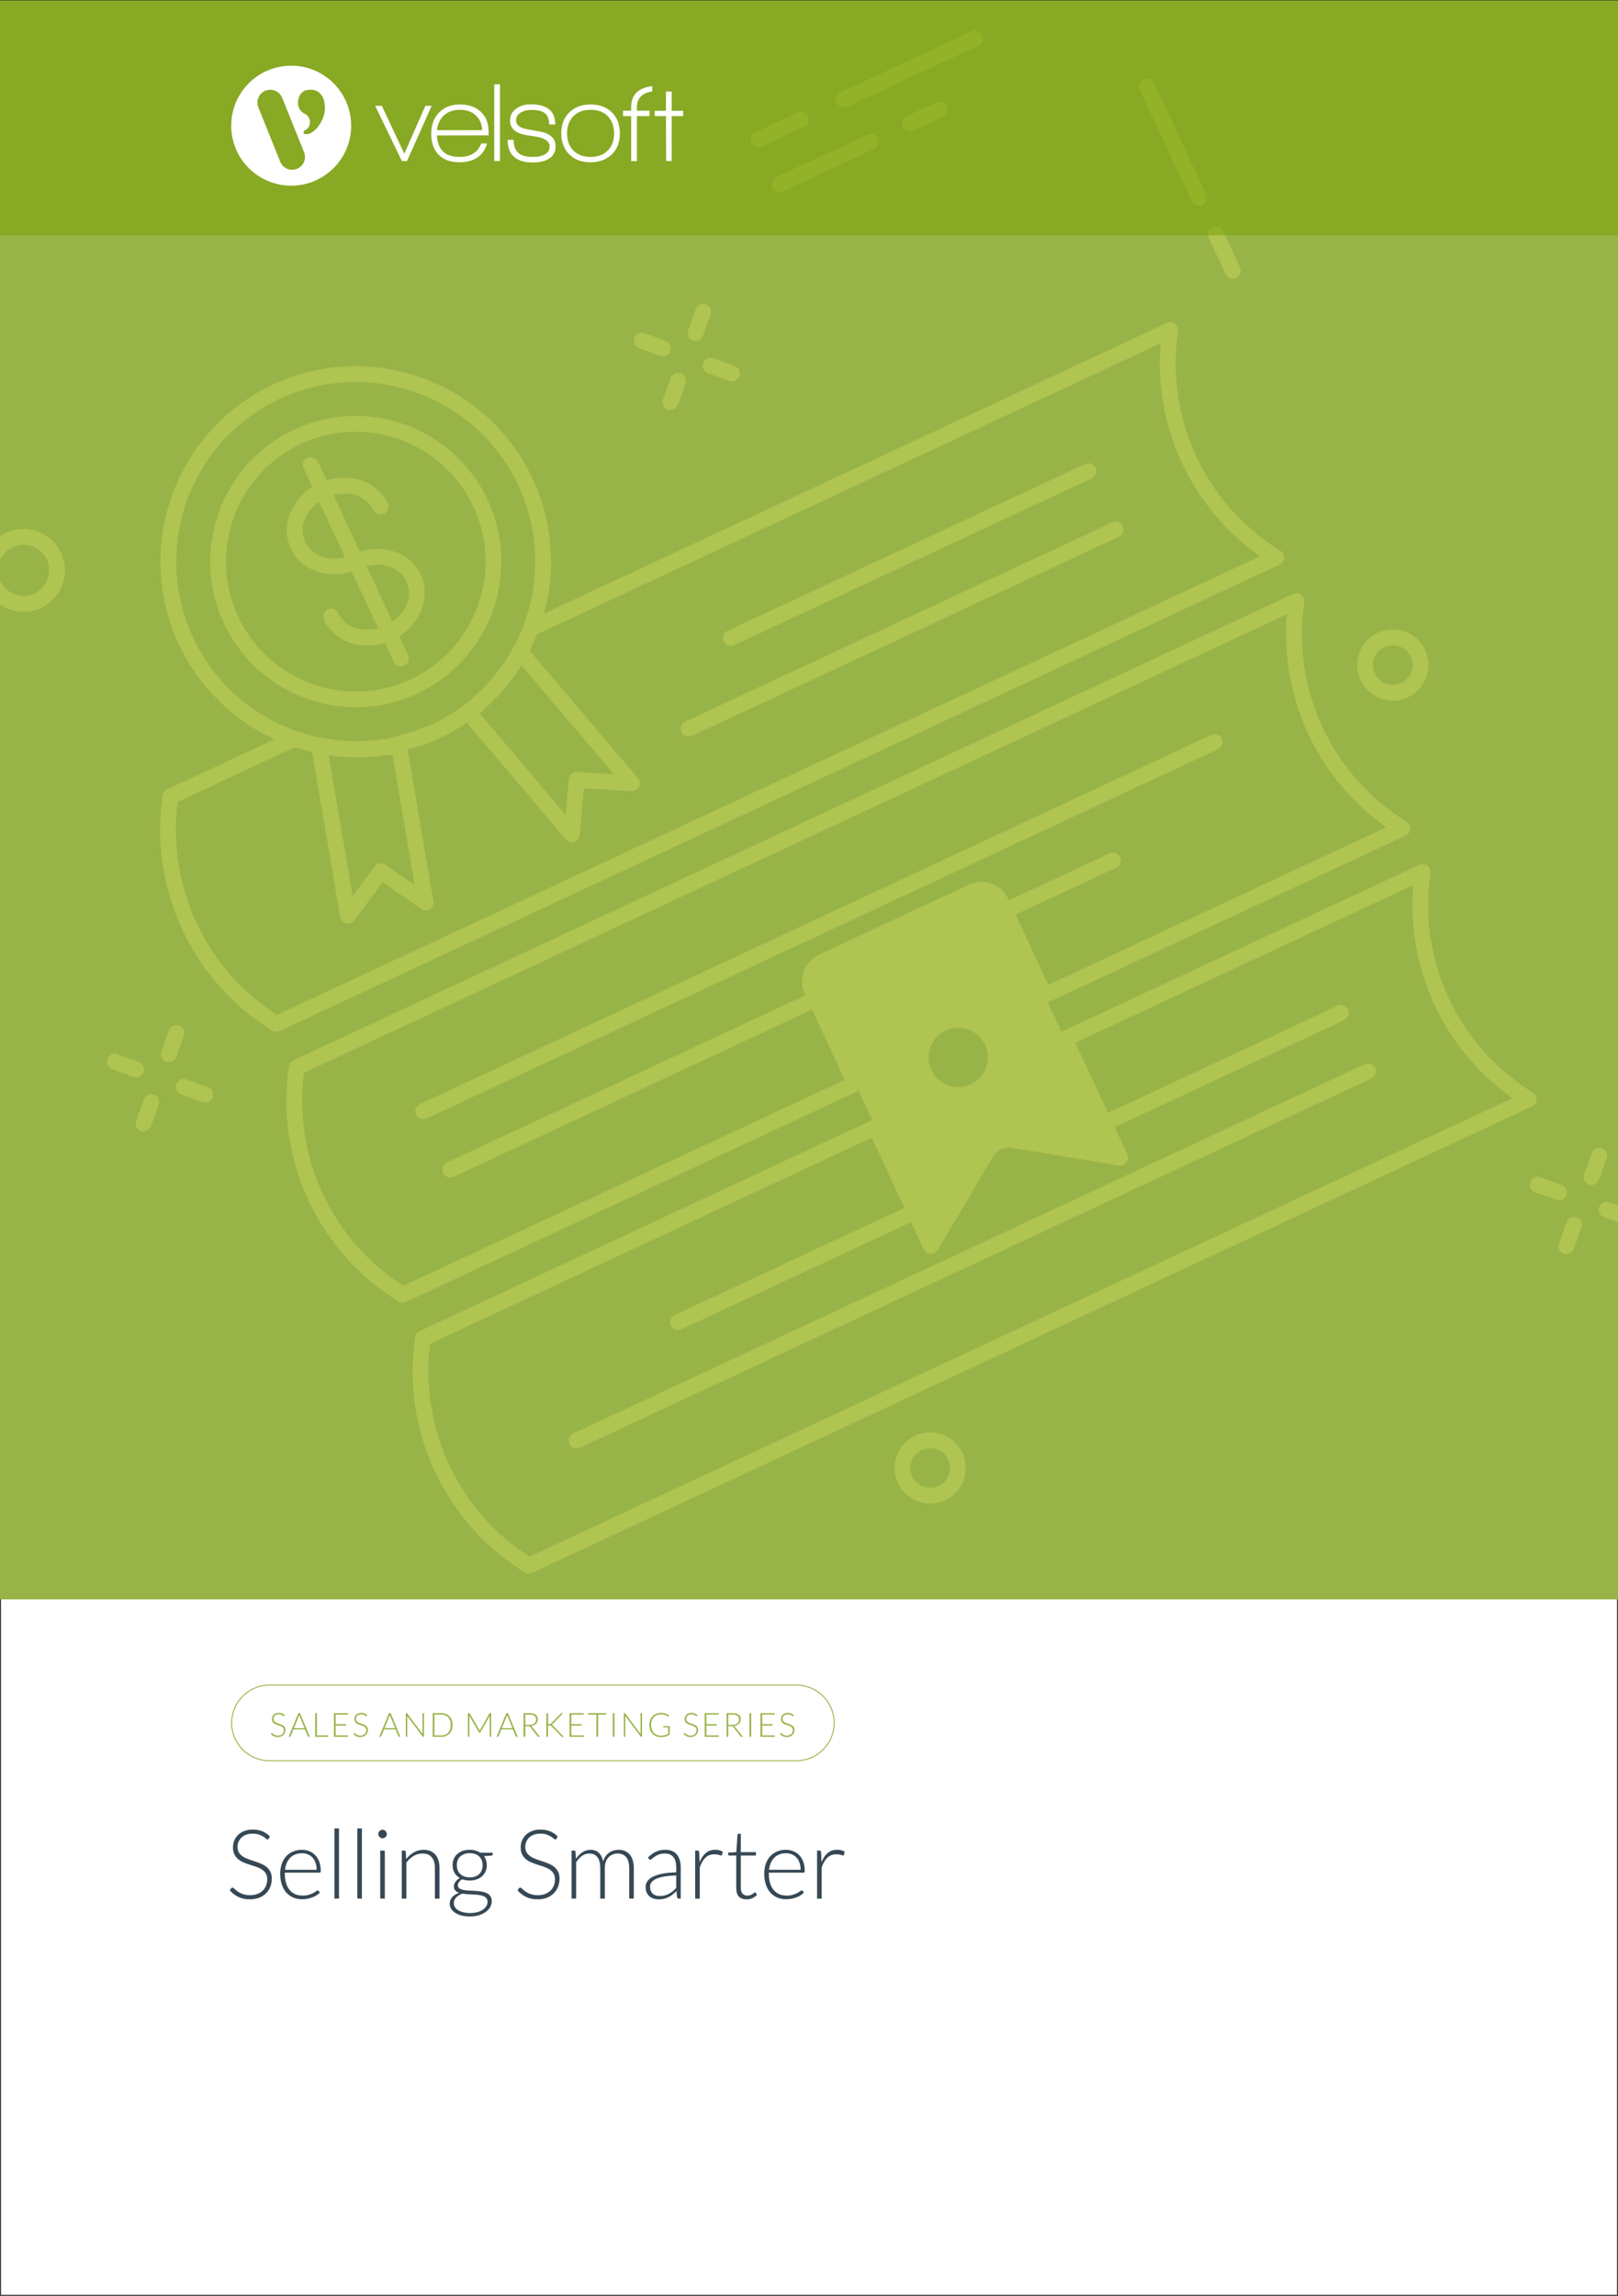 <svg xmlns="http://www.w3.org/2000/svg" x="0px" y="0px" viewBox="0 0 875 1241"><rect x="0" y="0" width="875" height="1241" fill="#808080" stroke="none"/><defs></defs><g><g id="Template"><rect y="0" fill="#FFFFFF" stroke="#231F20" stroke-miterlimit="10" width="875" height="1241"></rect></g><g id="Layer_4"><rect y="0.51" fill="#98B347" width="875" height="864.01"></rect><g><g><path fill="#AFC451" d="M528.97,24.71l-70.79,33.01c-2.15,1-4.7,0.07-5.7-2.07c-1-2.15-0.07-4.7,2.07-5.7l70.79-33.01&#10;&#9;&#9;&#9;&#9;&#9;&#9;c2.15-1,4.7-0.07,5.7,2.07C532.04,21.16,531.11,23.71,528.97,24.71z"></path><path fill="#AFC451" d="M434.94,68.56l-22.9,10.68c-2.15,1-4.7,0.07-5.7-2.07c-1-2.15-0.07-4.7,2.07-5.7l22.9-10.68&#10;&#9;&#9;&#9;&#9;&#9;&#9;c2.15-1,4.7-0.07,5.7,2.07C438.02,65,437.09,67.56,434.94,68.56z"></path><path fill="#AFC451" d="M472.73,80.51l-49.36,23.02c-2.15,1-4.7,0.07-5.7-2.07c-1-2.15-0.07-4.7,2.07-5.7l49.36-23.02&#10;&#9;&#9;&#9;&#9;&#9;&#9;c2.15-1,4.7-0.07,5.7,2.07C475.8,76.96,474.87,79.51,472.73,80.51z"></path><path fill="#AFC451" d="M509.9,63.18l-15.97,7.45c-2.15,1-4.7,0.07-5.7-2.07c-1-2.15-0.07-4.7,2.07-5.7l15.97-7.45&#10;&#9;&#9;&#9;&#9;&#9;&#9;c2.15-1,4.7-0.07,5.7,2.07C512.97,59.63,512.04,62.18,509.9,63.18z"></path></g><g><path fill="#AFC451" d="M650.16,110.88c-2.15,1-4.7,0.07-5.7-2.07l-28.14-60.34c-1-2.15-0.07-4.7,2.07-5.7&#10;&#9;&#9;&#9;&#9;&#9;&#9;c2.15-1,4.7-0.07,5.7,2.07l28.14,60.34C653.23,107.33,652.3,109.88,650.16,110.88z"></path><path fill="#AFC451" d="M668.5,150.21c-2.15,1-4.7,0.07-5.7-2.07l-9.1-19.52c-1-2.15-0.07-4.7,2.07-5.7s4.7-0.07,5.7,2.07&#10;&#9;&#9;&#9;&#9;&#9;&#9;l9.1,19.52C671.57,146.66,670.64,149.21,668.5,150.21z"></path></g><g><g><path fill="#AFC451" d="M360.34,192.2c-0.99,0.46-2.17,0.55-3.28,0.14l-11.53-4.19c-2.23-0.81-3.37-3.27-2.56-5.5&#10;&#9;&#9;&#9;&#9;&#9;&#9;&#9;c0.81-2.23,3.27-3.37,5.5-2.56l11.53,4.19c2.23,0.81,3.37,3.27,2.56,5.5C362.16,190.89,361.34,191.73,360.34,192.2z"></path><path fill="#AFC451" d="M397.66,205.78c-0.99,0.46-2.17,0.55-3.28,0.14l-11.53-4.19c-2.23-0.81-3.37-3.27-2.56-5.5&#10;&#9;&#9;&#9;&#9;&#9;&#9;&#9;c0.81-2.23,3.27-3.37,5.5-2.56l11.53,4.19c2.23,0.81,3.37,3.27,2.56,5.5C399.48,204.47,398.66,205.32,397.66,205.78z"></path></g><g><path fill="#AFC451" d="M364.35,221.31c-0.99,0.46-2.17,0.55-3.28,0.14c-2.23-0.81-3.37-3.27-2.56-5.5l4.19-11.53&#10;&#9;&#9;&#9;&#9;&#9;&#9;&#9;c0.81-2.23,3.27-3.37,5.5-2.56s3.37,3.27,2.56,5.5l-4.19,11.53C366.17,220.01,365.35,220.85,364.35,221.31z"></path><path fill="#AFC451" d="M377.94,183.99c-0.99,0.46-2.17,0.55-3.28,0.14c-2.23-0.81-3.37-3.27-2.56-5.5l4.19-11.53&#10;&#9;&#9;&#9;&#9;&#9;&#9;&#9;c0.81-2.23,3.27-3.37,5.5-2.56c2.23,0.81,3.37,3.27,2.56,5.5l-4.19,11.53C379.75,182.69,378.93,183.53,377.94,183.99z"></path></g></g><g><g><path fill="#AFC451" d="M75.44,582c-0.99,0.46-2.17,0.55-3.28,0.14l-11.53-4.19c-2.23-0.81-3.37-3.27-2.56-5.5&#10;&#9;&#9;&#9;&#9;&#9;&#9;&#9;c0.81-2.23,3.27-3.37,5.5-2.56l11.53,4.19c2.23,0.81,3.37,3.27,2.56,5.5C77.25,580.7,76.43,581.54,75.44,582z"></path><path fill="#AFC451" d="M112.76,595.59c-0.99,0.46-2.17,0.55-3.28,0.14l-11.53-4.19c-2.23-0.81-3.37-3.27-2.56-5.5&#10;&#9;&#9;&#9;&#9;&#9;&#9;&#9;s3.27-3.37,5.5-2.56l11.53,4.19c2.23,0.81,3.37,3.27,2.56,5.5C114.57,594.28,113.75,595.12,112.76,595.59z"></path></g><g><path fill="#AFC451" d="M79.44,611.12c-0.99,0.46-2.17,0.55-3.28,0.14c-2.23-0.81-3.37-3.27-2.56-5.5l4.19-11.53&#10;&#9;&#9;&#9;&#9;&#9;&#9;&#9;c0.81-2.23,3.27-3.37,5.5-2.56c2.23,0.81,3.37,3.27,2.56,5.5l-4.19,11.53C81.26,609.81,80.44,610.66,79.44,611.12z"></path><path fill="#AFC451" d="M93.03,573.8c-0.99,0.46-2.17,0.55-3.28,0.14c-2.23-0.81-3.37-3.27-2.56-5.5l4.19-11.53&#10;&#9;&#9;&#9;&#9;&#9;&#9;&#9;c0.81-2.23,3.27-3.37,5.5-2.56c2.23,0.81,3.37,3.27,2.56,5.5l-4.19,11.53C94.84,572.49,94.02,573.34,93.03,573.8z"></path></g></g><path fill="#AFC451" d="M844.86,648.4c-0.99,0.46-2.17,0.55-3.28,0.14l-11.53-4.19c-2.23-0.81-3.37-3.27-2.56-5.5&#10;&#9;&#9;&#9;&#9;&#9;c0.81-2.23,3.27-3.37,5.5-2.56l11.53,4.19c2.23,0.81,3.37,3.27,2.56,5.5C846.67,647.09,845.85,647.93,844.86,648.4z"></path><path fill="#AFC451" d="M848.87,677.52c-0.99,0.46-2.17,0.55-3.28,0.14c-2.23-0.81-3.37-3.27-2.56-5.5l4.19-11.53&#10;&#9;&#9;&#9;&#9;&#9;c0.81-2.23,3.27-3.37,5.5-2.56c2.23,0.81,3.37,3.27,2.56,5.5l-4.19,11.53C850.68,676.21,849.86,677.05,848.87,677.52z"></path><path fill="#AFC451" d="M862.45,640.19c-0.99,0.46-2.17,0.55-3.28,0.14c-2.23-0.81-3.37-3.27-2.56-5.5l4.19-11.53&#10;&#9;&#9;&#9;&#9;&#9;c0.81-2.23,3.27-3.37,5.5-2.56c2.23,0.81,3.37,3.27,2.56,5.5l-4.19,11.53C864.26,638.89,863.44,639.73,862.45,640.19z"></path><path fill="#AFC451" d="M761.36,376.96c-9.63,4.49-21.12,0.31-25.61-9.32c-4.49-9.63-0.31-21.13,9.32-25.62&#10;&#9;&#9;&#9;&#9;&#9;c9.63-4.49,21.12-0.31,25.62,9.33C775.17,360.97,770.99,372.46,761.36,376.96z M748.69,349.79c-5.34,2.49-7.67,8.87-5.17,14.22&#10;&#9;&#9;&#9;&#9;&#9;c2.49,5.34,8.87,7.67,14.22,5.17c5.34-2.49,7.67-8.87,5.17-14.22C760.41,349.62,754.03,347.3,748.69,349.79z"></path><path fill="#AFC451" d="M511.18,810.96c-9.63,4.49-21.12,0.31-25.62-9.33c-4.49-9.63-0.31-21.12,9.32-25.61&#10;&#9;&#9;&#9;&#9;&#9;c9.63-4.49,21.12-0.31,25.61,9.32C524.99,794.98,520.81,806.47,511.18,810.96z M498.51,783.8c-5.34,2.49-7.67,8.87-5.17,14.22&#10;&#9;&#9;&#9;&#9;&#9;c2.49,5.35,8.87,7.67,14.22,5.18c5.34-2.49,7.67-8.87,5.17-14.22C510.24,783.63,503.86,781.3,498.51,783.8z"></path><path fill="#AFC451" d="M828.48,598.1L287.82,850.21c-1.31,0.61-2.83,0.52-4.07-0.24c-43.39-26.78-66.67-76.69-59.29-127.15&#10;&#9;&#9;&#9;&#9;&#9;c0.21-1.43,1.12-2.66,2.43-3.27l244.77-114.14c2.15-1,4.7-0.07,5.7,2.07l26.5,56.84l25.74-43.44&#10;&#9;&#9;&#9;&#9;&#9;c3.86-6.61,11.54-10.19,19.1-8.89l49.74,8.22l-26.5-56.83c-1-2.15-0.07-4.7,2.07-5.7l193.53-90.24&#10;&#9;&#9;&#9;&#9;&#9;c1.43-0.67,3.11-0.49,4.37,0.45c1.26,0.94,1.91,2.5,1.68,4.06c-6.88,47.07,14.83,93.63,55.31,118.61&#10;&#9;&#9;&#9;&#9;&#9;c1.34,0.83,2.12,2.33,2.03,3.9S829.91,597.43,828.48,598.1z M286.32,841.45l531.59-247.88c-37.08-26.11-57.5-69.92-53.67-115.1&#10;&#9;&#9;&#9;&#9;&#9;l-182.69,85.19l28.13,60.32c0.67,1.44,0.49,3.14-0.47,4.41c-0.96,1.26-2.54,1.9-4.12,1.64l-57.78-9.55&#10;&#9;&#9;&#9;&#9;&#9;c-4.15-0.71-8.17,1.16-10.28,4.77l-29.9,50.46c-0.81,1.37-2.31,2.18-3.9,2.1c-1.59-0.08-3-1.03-3.68-2.47l-28.13-60.32&#10;&#9;&#9;&#9;&#9;&#9;L232.64,726.35C226.87,771.88,247.73,816.6,286.32,841.45z"></path><g><path fill="#AFC451" d="M741.68,582.98L313.66,782.57c-2.15,1-4.7,0.07-5.7-2.07c-1-2.15-0.07-4.7,2.07-5.7L738.06,575.2&#10;&#9;&#9;&#9;&#9;&#9;&#9;c2.15-1,4.7-0.07,5.7,2.07C744.76,579.42,743.83,581.97,741.68,582.98z"></path><path fill="#AFC451" d="M726.98,551.41l-128.04,59.7c-2.15,1-4.7,0.07-5.7-2.07c-1-2.15-0.07-4.7,2.07-5.7l128.04-59.7&#10;&#9;&#9;&#9;&#9;&#9;&#9;c2.15-1,4.7-0.07,5.7,2.07C730.05,547.86,729.12,550.41,726.98,551.41z"></path><path fill="#AFC451" d="M496.58,658.85l-128.04,59.7c-2.15,1-4.7,0.07-5.7-2.07c-1-2.15-0.07-4.7,2.07-5.7l128.04-59.7&#10;&#9;&#9;&#9;&#9;&#9;&#9;c2.15-1,4.7-0.07,5.7,2.07C499.66,655.29,498.73,657.84,496.58,658.85z"></path></g><path fill="#AFC451" d="M760.21,451.69l-193.53,90.24c-2.15,1-4.7,0.07-5.7-2.07l-23.44-50.26c-1.75-3.75-6.22-5.38-9.98-3.63&#10;&#9;&#9;&#9;&#9;&#9;l-80.98,37.76c-3.75,1.75-5.38,6.22-3.63,9.97l23.44,50.26c1,2.15,0.07,4.7-2.07,5.7L219.55,703.8&#10;&#9;&#9;&#9;&#9;&#9;c-1.31,0.61-2.83,0.52-4.07-0.24c-43.39-26.78-66.67-76.69-59.29-127.15c0.21-1.43,1.12-2.66,2.43-3.27l540.66-252.11&#10;&#9;&#9;&#9;&#9;&#9;c1.43-0.67,3.11-0.49,4.37,0.45c1.26,0.94,1.91,2.5,1.68,4.06c-6.88,47.07,14.83,93.63,55.31,118.61&#10;&#9;&#9;&#9;&#9;&#9;c1.34,0.83,2.12,2.33,2.03,3.9S761.64,451.02,760.21,451.69z M566.94,532.35l182.69-85.19c-37.08-26.11-57.5-69.92-53.67-115.1&#10;&#9;&#9;&#9;&#9;&#9;L164.37,579.94c-5.77,45.53,15.09,90.26,53.67,115.1L456.81,583.7l-21.62-46.37c-3.75-8.04-0.26-17.63,7.78-21.37l80.98-37.76&#10;&#9;&#9;&#9;&#9;&#9;c8.04-3.75,17.63-0.26,21.38,7.78L566.94,532.35z"></path><g><path fill="#AFC451" d="M658.69,405.01L230.67,604.6c-2.15,1-4.7,0.07-5.7-2.07s-0.07-4.7,2.07-5.7l428.02-199.59&#10;&#9;&#9;&#9;&#9;&#9;&#9;c2.15-1,4.7-0.07,5.7,2.07C661.77,401.45,660.84,404.01,658.69,405.01z"></path><path fill="#AFC451" d="M443.01,543.95l-197.65,92.16c-2.15,1-4.7,0.07-5.7-2.07c-1-2.15-0.07-4.7,2.07-5.7l197.65-92.16&#10;&#9;&#9;&#9;&#9;&#9;&#9;c2.15-1,4.7-0.07,5.7,2.07C446.08,540.4,445.15,542.95,443.01,543.95z"></path><path fill="#AFC451" d="M603.73,469.01l-58.37,27.22c-2.15,1-4.7,0.07-5.7-2.07c-1-2.15-0.07-4.7,2.07-5.7l58.37-27.22&#10;&#9;&#9;&#9;&#9;&#9;&#9;c2.15-1,4.7-0.07,5.7,2.07C606.81,465.45,605.88,468.01,603.73,469.01z"></path></g><path fill="#AFC451" d="M691.92,305.24L151.26,557.35c-1.31,0.61-2.84,0.52-4.07-0.24c-43.38-26.79-66.65-76.69-59.29-127.14&#10;&#9;&#9;&#9;&#9;&#9;c0.21-1.43,1.12-2.66,2.43-3.27l65.81-30.69c2.15-1,4.7-0.07,5.7,2.07c1,2.15,0.07,4.7-2.07,5.7l-63.69,29.7&#10;&#9;&#9;&#9;&#9;&#9;c-5.75,45.52,15.1,90.25,53.67,115.1l531.59-247.88c-37.06-26.12-57.49-69.92-53.67-115.1L290.61,342.78&#10;&#9;&#9;&#9;&#9;&#9;c-2.15,1-4.7,0.07-5.7-2.07c-1-2.15-0.07-4.7,2.07-5.7L631,174.59c1.43-0.67,3.11-0.49,4.37,0.45c1.26,0.94,1.91,2.5,1.68,4.06&#10;&#9;&#9;&#9;&#9;&#9;c-6.87,47.06,14.84,93.62,55.31,118.61c1.34,0.83,2.12,2.32,2.03,3.9C694.3,303.18,693.35,304.57,691.92,305.24z"></path><g><path fill="#AFC451" d="M605.12,290.12L374.2,397.8c-2.15,1-4.7,0.07-5.7-2.07c-1-2.15-0.07-4.7,2.07-5.7l230.92-107.68&#10;&#9;&#9;&#9;&#9;&#9;&#9;c2.15-1,4.7-0.07,5.7,2.07S607.27,289.12,605.12,290.12z"></path><path fill="#AFC451" d="M590.41,258.58l-193.35,90.16c-2.15,1-4.7,0.07-5.7-2.07c-1-2.15-0.07-4.7,2.07-5.7l193.35-90.16&#10;&#9;&#9;&#9;&#9;&#9;&#9;c2.15-1,4.7-0.07,5.7,2.07C593.49,255.02,592.56,257.58,590.41,258.58z"></path></g><g><path fill="#AFC451" d="M525.76,482.09l-80.98,37.76c-5.9,2.75-8.46,9.78-5.7,15.68l64.35,137.99l18.5-31.22l11.38-19.22&#10;&#9;&#9;&#9;&#9;&#9;&#9;c2.99-5.13,8.83-7.86,14.68-6.85l22.04,3.63l35.75,5.92l-64.35-137.99C538.68,481.89,531.65,479.34,525.76,482.09z&#10;&#9;&#9;&#9;&#9;&#9;&#9; M536.83,579.77c-1.91,4.41-5.35,8.1-10.02,10.28c-4.67,2.18-9.71,2.43-14.31,1.06c-5.45-1.57-10.13-5.37-12.71-10.9&#10;&#9;&#9;&#9;&#9;&#9;&#9;c-1.66-3.56-2.23-7.34-1.76-11c0.82-6.74,4.96-12.94,11.6-16.03c6.63-3.09,14.04-2.28,19.73,1.42c3.1,2,5.63,4.85,7.29,8.42&#10;&#9;&#9;&#9;&#9;&#9;&#9;C539.22,568.55,539.12,574.59,536.83,579.77z"></path><path fill="#AFC451" d="M528.62,593.94c-5.44,2.54-11.6,3-17.35,1.29c-6.76-1.95-12.38-6.77-15.38-13.2&#10;&#9;&#9;&#9;&#9;&#9;&#9;c-1.97-4.22-2.7-8.83-2.13-13.35c1.03-8.51,6.29-15.76,14.04-19.38c7.75-3.62,16.68-2.98,23.89,1.71&#10;&#9;&#9;&#9;&#9;&#9;&#9;c3.81,2.45,6.87,5.99,8.84,10.2c3,6.43,3.08,13.83,0.21,20.29C538.38,586.97,534.07,591.4,528.62,593.94z M511.43,557.07&#10;&#9;&#9;&#9;&#9;&#9;&#9;c-5.05,2.36-8.47,7.09-9.15,12.66c-0.37,2.93,0.11,5.92,1.39,8.66c1.98,4.25,5.54,7.3,10.01,8.59&#10;&#9;&#9;&#9;&#9;&#9;&#9;c7.63,2.27,16.06-1.69,19.2-8.93c1.9-4.29,1.85-8.98-0.13-13.23c-1.28-2.75-3.26-5.04-5.72-6.63&#10;&#9;&#9;&#9;&#9;&#9;&#9;C522.31,555.14,516.49,554.72,511.43,557.07z"></path></g><g><path fill="#AFC451" d="M232,491.73c-1.38,0.64-3,0.51-4.27-0.37l-20.75-14.51l-15.36,20.68c-1.02,1.38-2.77,2.01-4.44,1.61&#10;&#9;&#9;&#9;&#9;&#9;&#9;c-1.67-0.4-2.94-1.76-3.23-3.45l-15.63-92.03c-0.24-1.4,0.23-2.82,1.25-3.81c1.01-0.98,2.46-1.4,3.85-1.11&#10;&#9;&#9;&#9;&#9;&#9;&#9;c11.1,2.3,22.48,2.59,33.83,0.85c0.47-0.07,0.96-0.07,1.43,0.02c1.16,0.22,2.43-0.04,3.53-0.73c0.41-0.26,0.87-0.44,1.35-0.54&#10;&#9;&#9;&#9;&#9;&#9;&#9;l1.16-0.25c1.14-0.25,2.34-0.01,3.3,0.64c0.97,0.65,1.63,1.68,1.82,2.83l14.57,85.56c0.29,1.7-0.47,3.42-1.93,4.34&#10;&#9;&#9;&#9;&#9;&#9;&#9;C232.33,491.56,232.17,491.65,232,491.73z M204.21,467.06c1.34-0.63,2.98-0.54,4.27,0.37l15.77,11.03l-12.01-70.48&#10;&#9;&#9;&#9;&#9;&#9;&#9;c-1.43,0.3-2.9,0.37-4.35,0.19c-10.07,1.48-20.16,1.5-30.1,0.05l12.93,76.13l11.86-15.96&#10;&#9;&#9;&#9;&#9;&#9;&#9;C203.02,467.8,203.58,467.35,204.21,467.06z"></path><path fill="#AFC451" d="M311.08,454.85c-0.16,0.08-0.33,0.14-0.51,0.2c-1.65,0.52-3.45,0.01-4.57-1.31l-56.17-66.16&#10;&#9;&#9;&#9;&#9;&#9;&#9;c-0.82-0.97-1.17-2.25-0.95-3.5c0.21-1.25,0.97-2.34,2.06-2.98c1.95-1.14,4.15-2.77,4.63-3.42c0.24-0.42,0.49-0.71,0.85-1.02&#10;&#9;&#9;&#9;&#9;&#9;&#9;c8.63-7.58,15.72-16.48,21.1-26.46c0.67-1.25,1.92-2.09,3.32-2.23c1.41-0.15,2.8,0.41,3.72,1.49L345,420.59&#10;&#9;&#9;&#9;&#9;&#9;&#9;c1.11,1.31,1.34,3.15,0.57,4.69c-0.77,1.54-2.38,2.47-4.09,2.37l-25.72-1.52l-2.23,25.22&#10;&#9;&#9;&#9;&#9;&#9;&#9;C313.41,452.88,312.46,454.21,311.08,454.85z M259.46,385.69l46.43,54.69l1.69-19.17c0.21-2.31,2.21-4.05,4.53-3.9l19.85,1.18&#10;&#9;&#9;&#9;&#9;&#9;&#9;l-50.01-58.84c-5.3,8.57-11.83,16.31-19.47,23.09C261.72,383.77,260.61,384.79,259.46,385.69z"></path></g><path fill="#AFC451" d="M237.03,399.39c-6.69,3.12-20.82,7.11-21.42,7.28c-2.47,0.6-4.75,1.05-7.07,1.4&#10;&#9;&#9;&#9;&#9;&#9;c-12.36,1.9-24.77,1.59-36.87-0.92c-32.81-6.55-60.86-28.57-75.01-58.91c-24.63-52.81-1.73-115.8,51.04-140.41&#10;&#9;&#9;&#9;&#9;&#9;c52.81-24.63,115.82-1.7,140.45,51.12c14.15,30.34,12.99,65.99-3.1,95.35c-5.84,10.86-13.58,20.56-22.98,28.81&#10;&#9;&#9;&#9;&#9;&#9;c-1.76,1.55-3.57,3.01-5.49,4.43c-0.13,0.1-0.27,0.18-0.4,0.26c-0.15,0.16-0.32,0.31-0.49,0.44&#10;&#9;&#9;&#9;&#9;&#9;C250.02,392.5,243.75,396.26,237.03,399.39z M254.97,388.28c0.12-0.03,0.25-0.07,0.37-0.11&#10;&#9;&#9;&#9;&#9;&#9;C255.21,388.22,255.09,388.26,254.97,388.28z M254.04,384.08l0.05-0.02L254.04,384.08z M213.44,398.37&#10;&#9;&#9;&#9;&#9;&#9;c0.02-0.01,13.91-3.93,19.96-6.75c6.02-2.8,11.64-6.15,16.72-9.94c0.42-0.46,1.01-0.97,1.76-1.34c1.58-1.18,3.07-2.4,4.53-3.67&#10;&#9;&#9;&#9;&#9;&#9;c8.63-7.57,15.72-16.48,21.1-26.46c14.8-27.01,15.86-59.76,2.87-87.64c-22.63-48.53-80.52-69.6-129.05-46.97&#10;&#9;&#9;&#9;&#9;&#9;c-48.48,22.61-69.52,80.48-46.89,129.01c13,27.87,38.77,48.11,68.94,54.13c11.13,2.31,22.51,2.59,33.86,0.85&#10;&#9;&#9;&#9;&#9;&#9;C209.32,399.27,211.36,398.87,213.44,398.37L213.44,398.37z"></path><path fill="#AFC451" d="M225.7,374.97c-39.36,18.36-86.32,1.26-104.68-38.1c-18.35-39.36-1.26-86.32,38.1-104.68&#10;&#9;&#9;&#9;&#9;&#9;s86.32-1.26,104.67,38.1C282.15,309.66,265.06,356.62,225.7,374.97z M162.75,239.97c-35.08,16.36-50.31,58.2-33.95,93.28&#10;&#9;&#9;&#9;&#9;&#9;s58.2,50.31,93.28,33.95c35.08-16.36,50.31-58.2,33.95-93.28C239.66,238.85,197.82,223.62,162.75,239.97z"></path><g><path fill="#AFC451" d="M212.19,346.01c-6.89,3.21-14.48,3.9-21.38,1.95c-7.12-2.02-12.66-6.6-15.6-12.89&#10;&#9;&#9;&#9;&#9;&#9;&#9;c-1-2.15-0.07-4.7,2.07-5.7c2.15-1,4.7-0.07,5.7,2.07c1.86,4,5.48,6.93,10.17,8.26c9.83,2.79,22.26-3.01,26.44-12.33&#10;&#9;&#9;&#9;&#9;&#9;&#9;c2-4.45,2.07-9.1,0.21-13.1c-1.87-4-5.48-6.94-10.17-8.27c-4.92-1.39-10.39-0.87-15.41,1.47c-6.89,3.21-14.48,3.9-21.38,1.95&#10;&#9;&#9;&#9;&#9;&#9;&#9;c-7.12-2.02-12.66-6.6-15.6-12.89s-2.88-13.48,0.15-20.24c2.94-6.54,8.35-11.91,15.24-15.13c6.89-3.21,14.48-3.9,21.38-1.95&#10;&#9;&#9;&#9;&#9;&#9;&#9;c7.13,2.02,12.67,6.6,15.6,12.89c1,2.15,0.07,4.7-2.07,5.7c-2.15,1-4.7,0.07-5.7-2.07c-1.87-4-5.48-6.94-10.17-8.27&#10;&#9;&#9;&#9;&#9;&#9;&#9;c-9.83-2.79-22.27,3.01-26.45,12.33c-2,4.45-2.07,9.1-0.2,13.1c1.87,4,5.47,6.94,10.16,8.27c4.92,1.39,10.39,0.87,15.42-1.47&#10;&#9;&#9;&#9;&#9;&#9;&#9;c6.89-3.21,14.48-3.9,21.38-1.95c7.13,2.02,12.67,6.6,15.6,12.89s2.88,13.48-0.15,20.24&#10;&#9;&#9;&#9;&#9;&#9;&#9;C224.49,337.42,219.08,342.79,212.19,346.01z"></path><path fill="#AFC451" d="M218.61,359.78c-2.15,1-4.7,0.07-5.7-2.07l-48.78-104.61c-1-2.15-0.07-4.7,2.07-5.7s4.7-0.07,5.7,2.07&#10;&#9;&#9;&#9;&#9;&#9;&#9;l48.78,104.61C221.69,356.22,220.76,358.78,218.61,359.78z"></path></g><path fill="#AFC451" d="M875,651.58l-4.69-1.71c-2.23-0.81-4.69,0.34-5.5,2.56s0.34,4.69,2.56,5.5l7.63,2.78V651.58z"></path><path fill="#AFC451" d="M33.06,298.85c-5.22-11.2-18.58-16.06-29.78-10.84c-1.17,0.54-2.26,1.18-3.28,1.89v13.12&#10;&#9;&#9;&#9;&#9;&#9;c1.28-3.08,3.65-5.72,6.91-7.24c6.91-3.22,15.16-0.22,18.38,6.69c3.22,6.91,0.22,15.16-6.69,18.38&#10;&#9;&#9;&#9;&#9;&#9;c-6.91,3.22-15.16,0.22-18.38-6.69C0.13,314,0.07,313.82,0,313.64v13.1c6.34,4.37,14.76,5.38,22.22,1.89&#10;&#9;&#9;&#9;&#9;&#9;C33.42,323.41,38.29,310.06,33.06,298.85z"></path></g><path fill="#98B347" d="M430.67,952.03H145.72c-11.42,0-20.71-9.29-20.71-20.71s9.29-20.71,20.71-20.71h284.95&#10;&#9;&#9;&#9;&#9;c11.42,0,20.71,9.29,20.71,20.71S442.09,952.03,430.67,952.03z M145.72,911.13c-11.13,0-20.19,9.06-20.19,20.19&#10;&#9;&#9;&#9;&#9;c0,11.13,9.06,20.19,20.19,20.19h284.95c11.13,0,20.19-9.06,20.19-20.19c0-11.13-9.06-20.19-20.19-20.19H145.72z"></path><g><path fill="#364855" d="M145.35,993.87c-0.16,0.3-0.38,0.44-0.68,0.44c-0.23,0-0.52-0.16-0.88-0.48&#10;&#9;&#9;&#9;&#9;&#9;c-0.36-0.32-0.84-0.68-1.45-1.07c-0.61-0.39-1.37-0.75-2.29-1.08c-0.92-0.33-2.04-0.5-3.39-0.5c-1.34,0-2.52,0.19-3.54,0.57&#10;&#9;&#9;&#9;&#9;&#9;s-1.88,0.9-2.56,1.56c-0.69,0.66-1.21,1.42-1.57,2.29s-0.54,1.78-0.54,2.74c0,1.25,0.27,2.29,0.8,3.1&#10;&#9;&#9;&#9;&#9;&#9;c0.53,0.82,1.23,1.51,2.1,2.09c0.87,0.57,1.86,1.06,2.96,1.45c1.1,0.39,2.24,0.78,3.41,1.16c1.17,0.38,2.3,0.8,3.41,1.26&#10;&#9;&#9;&#9;&#9;&#9;c1.11,0.46,2.09,1.04,2.96,1.73c0.87,0.7,1.57,1.55,2.1,2.57c0.53,1.02,0.8,2.28,0.8,3.79c0,1.55-0.27,3-0.8,4.37&#10;&#9;&#9;&#9;&#9;&#9;c-0.53,1.36-1.3,2.55-2.31,3.56c-1.01,1.01-2.24,1.8-3.7,2.39s-3.13,0.87-5.01,0.87c-2.43,0-4.53-0.43-6.28-1.29&#10;&#9;&#9;&#9;&#9;&#9;c-1.76-0.86-3.29-2.04-4.61-3.53l0.73-1.15c0.21-0.26,0.45-0.39,0.73-0.39c0.16,0,0.36,0.1,0.6,0.31&#10;&#9;&#9;&#9;&#9;&#9;c0.24,0.21,0.54,0.46,0.89,0.77c0.35,0.3,0.77,0.63,1.25,0.99s1.05,0.69,1.7,0.99c0.64,0.3,1.38,0.56,2.22,0.77&#10;&#9;&#9;&#9;&#9;&#9;c0.84,0.21,1.78,0.31,2.85,0.31c1.46,0,2.77-0.22,3.92-0.67c1.15-0.44,2.12-1.05,2.91-1.81s1.4-1.67,1.81-2.72&#10;&#9;&#9;&#9;&#9;&#9;c0.42-1.05,0.63-2.18,0.63-3.38c0-1.3-0.27-2.38-0.8-3.22c-0.53-0.84-1.23-1.55-2.1-2.11c-0.87-0.56-1.86-1.04-2.96-1.42&#10;&#9;&#9;&#9;&#9;&#9;c-1.1-0.38-2.24-0.76-3.41-1.12c-1.17-0.36-2.3-0.77-3.41-1.22c-1.1-0.45-2.09-1.03-2.96-1.73c-0.87-0.7-1.57-1.58-2.1-2.63&#10;&#9;&#9;&#9;&#9;&#9;s-0.8-2.37-0.8-3.95c0-1.23,0.23-2.42,0.7-3.57s1.16-2.16,2.06-3.04s2.02-1.58,3.35-2.11c1.33-0.53,2.85-0.79,4.56-0.79&#10;&#9;&#9;&#9;&#9;&#9;c1.91,0,3.63,0.3,5.16,0.91c1.52,0.61,2.91,1.54,4.16,2.79L145.35,993.87z"></path><path fill="#364855" d="M163.26,999.92c1.46,0,2.81,0.25,4.05,0.76c1.24,0.5,2.32,1.24,3.23,2.2c0.91,0.96,1.62,2.15,2.14,3.56&#10;&#9;&#9;&#9;&#9;&#9;c0.51,1.41,0.77,3.02,0.77,4.85c0,0.38-0.06,0.64-0.17,0.78c-0.11,0.14-0.29,0.21-0.53,0.21h-18.72v0.5&#10;&#9;&#9;&#9;&#9;&#9;c0,1.95,0.23,3.66,0.68,5.14c0.45,1.48,1.1,2.72,1.93,3.72c0.83,1,1.84,1.75,3.02,2.25c1.18,0.5,2.5,0.76,3.96,0.76&#10;&#9;&#9;&#9;&#9;&#9;c1.3,0,2.43-0.14,3.39-0.43c0.96-0.29,1.76-0.61,2.41-0.96c0.65-0.36,1.17-0.68,1.55-0.96s0.66-0.43,0.83-0.43&#10;&#9;&#9;&#9;&#9;&#9;c0.23,0,0.4,0.09,0.52,0.26l0.68,0.83c-0.42,0.52-0.97,1.01-1.66,1.46c-0.69,0.45-1.45,0.84-2.29,1.16&#10;&#9;&#9;&#9;&#9;&#9;c-0.84,0.32-1.75,0.58-2.71,0.77c-0.96,0.19-1.93,0.29-2.91,0.29c-1.77,0-3.39-0.31-4.85-0.93c-1.46-0.62-2.71-1.52-3.76-2.7&#10;&#9;&#9;&#9;&#9;&#9;c-1.05-1.18-1.85-2.63-2.42-4.34s-0.86-3.67-0.86-5.88c0-1.86,0.26-3.58,0.79-5.15c0.53-1.57,1.29-2.93,2.29-4.07&#10;&#9;&#9;&#9;&#9;&#9;c1-1.14,2.22-2.03,3.68-2.67C159.77,1000.24,161.42,999.92,163.26,999.92z M163.3,1001.77c-1.34,0-2.53,0.21-3.59,0.63&#10;&#9;&#9;&#9;&#9;&#9;s-1.97,1.02-2.75,1.8c-0.77,0.78-1.4,1.72-1.87,2.82c-0.48,1.1-0.79,2.32-0.95,3.68h17.08c0-1.39-0.19-2.64-0.57-3.74&#10;&#9;&#9;&#9;&#9;&#9;c-0.38-1.1-0.92-2.04-1.61-2.8c-0.69-0.76-1.53-1.35-2.5-1.76C165.56,1001.98,164.48,1001.77,163.3,1001.77z"></path><path fill="#364855" d="M183.33,988.35v37.93h-2.48v-37.93H183.33z"></path><path fill="#364855" d="M195.72,988.35v37.93h-2.48v-37.93H195.72z"></path><path fill="#364855" d="M209.2,991.4c0,0.31-0.07,0.6-0.2,0.87c-0.13,0.27-0.3,0.51-0.51,0.72c-0.21,0.21-0.45,0.37-0.73,0.5&#10;&#9;&#9;&#9;&#9;&#9;c-0.28,0.12-0.57,0.18-0.89,0.18c-0.31,0-0.61-0.06-0.89-0.18c-0.28-0.12-0.52-0.29-0.73-0.5c-0.21-0.21-0.37-0.45-0.5-0.72&#10;&#9;&#9;&#9;&#9;&#9;c-0.12-0.27-0.18-0.56-0.18-0.87s0.06-0.61,0.18-0.9c0.12-0.29,0.29-0.53,0.5-0.74c0.21-0.21,0.45-0.37,0.73-0.5&#10;&#9;&#9;&#9;&#9;&#9;c0.28-0.12,0.57-0.18,0.89-0.18c0.31,0,0.61,0.06,0.89,0.18c0.28,0.12,0.52,0.29,0.73,0.5c0.21,0.21,0.38,0.46,0.51,0.74&#10;&#9;&#9;&#9;&#9;&#9;S209.2,991.08,209.2,991.4z M208.1,1000.34v25.94h-2.48v-25.94H208.1z"></path><path fill="#364855" d="M217.28,1026.28v-25.94h1.36c0.45,0,0.71,0.22,0.78,0.65l0.23,3.91c1.18-1.5,2.56-2.7,4.13-3.61&#10;&#9;&#9;&#9;&#9;&#9;c1.57-0.91,3.32-1.37,5.25-1.37c1.42,0,2.68,0.23,3.77,0.68c1.09,0.45,1.99,1.1,2.7,1.96s1.25,1.88,1.62,3.08&#10;&#9;&#9;&#9;&#9;&#9;c0.36,1.2,0.55,2.56,0.55,4.07v16.58h-2.48v-16.58c0-2.43-0.56-4.34-1.67-5.72c-1.11-1.38-2.82-2.07-5.11-2.07&#10;&#9;&#9;&#9;&#9;&#9;c-1.7,0-3.29,0.44-4.75,1.32s-2.76,2.08-3.91,3.61v19.45H217.28z"></path><path fill="#364855" d="M254.04,999.9c1.13,0,2.18,0.14,3.14,0.42c0.96,0.28,1.83,0.67,2.59,1.17h6.65v0.86&#10;&#9;&#9;&#9;&#9;&#9;c0,0.43-0.24,0.67-0.73,0.7l-3.94,0.29c0.49,0.66,0.86,1.4,1.12,2.23c0.26,0.83,0.39,1.71,0.39,2.65c0,1.25-0.23,2.39-0.68,3.4&#10;&#9;&#9;&#9;&#9;&#9;c-0.45,1.02-1.08,1.89-1.89,2.61c-0.81,0.72-1.78,1.28-2.91,1.68s-2.38,0.6-3.75,0.6c-1.5,0-2.85-0.23-4.07-0.68&#10;&#9;&#9;&#9;&#9;&#9;c-0.73,0.42-1.3,0.91-1.72,1.49c-0.42,0.57-0.63,1.13-0.63,1.67c0,0.75,0.26,1.32,0.78,1.72c0.52,0.4,1.21,0.69,2.07,0.87&#10;&#9;&#9;&#9;&#9;&#9;s1.84,0.3,2.95,0.35c1.1,0.05,2.22,0.11,3.36,0.17c1.14,0.06,2.26,0.17,3.36,0.33c1.1,0.16,2.09,0.43,2.95,0.82&#10;&#9;&#9;&#9;&#9;&#9;c0.86,0.39,1.55,0.94,2.07,1.64c0.52,0.7,0.78,1.64,0.78,2.8c0,1.08-0.27,2.11-0.81,3.1c-0.54,0.99-1.32,1.87-2.33,2.63&#10;&#9;&#9;&#9;&#9;&#9;c-1.02,0.76-2.25,1.38-3.69,1.84c-1.44,0.46-3.06,0.69-4.85,0.69c-1.82,0-3.42-0.19-4.8-0.56c-1.37-0.37-2.52-0.88-3.45-1.51&#10;&#9;&#9;&#9;&#9;&#9;s-1.63-1.37-2.1-2.2s-0.7-1.72-0.7-2.66c0-1.37,0.45-2.55,1.36-3.55c0.9-0.99,2.15-1.75,3.73-2.29&#10;&#9;&#9;&#9;&#9;&#9;c-0.87-0.29-1.56-0.72-2.07-1.28c-0.51-0.56-0.77-1.33-0.77-2.32c0-0.37,0.07-0.75,0.21-1.15c0.14-0.4,0.35-0.79,0.63-1.19&#10;&#9;&#9;&#9;&#9;&#9;c0.28-0.39,0.61-0.76,1-1.11c0.39-0.35,0.85-0.66,1.37-0.94c-1.23-0.71-2.19-1.66-2.88-2.84c-0.69-1.18-1.03-2.56-1.03-4.15&#10;&#9;&#9;&#9;&#9;&#9;c0-1.25,0.22-2.38,0.66-3.4c0.44-1.02,1.07-1.89,1.88-2.62c0.81-0.73,1.79-1.29,2.93-1.69&#10;&#9;&#9;&#9;&#9;&#9;C251.38,1000.1,252.65,999.9,254.04,999.9z M263.66,1028.03c0-0.82-0.21-1.47-0.64-1.97c-0.43-0.5-1-0.88-1.71-1.16&#10;&#9;&#9;&#9;&#9;&#9;c-0.71-0.28-1.53-0.47-2.46-0.59c-0.93-0.11-1.9-0.2-2.92-0.25c-1.02-0.05-2.04-0.1-3.06-0.16c-1.03-0.05-1.98-0.16-2.87-0.31&#10;&#9;&#9;&#9;&#9;&#9;c-0.66,0.26-1.27,0.56-1.84,0.9s-1.05,0.72-1.45,1.15s-0.71,0.89-0.94,1.41c-0.23,0.51-0.34,1.07-0.34,1.68&#10;&#9;&#9;&#9;&#9;&#9;c0,0.76,0.2,1.47,0.59,2.12c0.39,0.65,0.96,1.22,1.72,1.7c0.76,0.48,1.68,0.86,2.78,1.13c1.09,0.28,2.35,0.42,3.78,0.42&#10;&#9;&#9;&#9;&#9;&#9;c1.32,0,2.55-0.15,3.69-0.44c1.14-0.3,2.13-0.71,2.97-1.25c0.84-0.54,1.5-1.18,1.98-1.93S263.66,1028.91,263.66,1028.03z&#10;&#9;&#9;&#9;&#9;&#9; M254.04,1014.81c1.11,0,2.1-0.16,2.97-0.48s1.6-0.77,2.19-1.34c0.59-0.57,1.04-1.26,1.34-2.06s0.46-1.69,0.46-2.66&#10;&#9;&#9;&#9;&#9;&#9;s-0.16-1.86-0.47-2.67c-0.31-0.81-0.77-1.5-1.37-2.07s-1.33-1.02-2.19-1.33c-0.86-0.31-1.84-0.47-2.93-0.47&#10;&#9;&#9;&#9;&#9;&#9;c-1.1,0-2.08,0.16-2.95,0.47c-0.87,0.31-1.6,0.76-2.2,1.33c-0.6,0.57-1.06,1.26-1.37,2.07c-0.31,0.81-0.47,1.7-0.47,2.67&#10;&#9;&#9;&#9;&#9;&#9;s0.16,1.86,0.47,2.66c0.31,0.8,0.77,1.49,1.37,2.06c0.6,0.57,1.33,1.02,2.2,1.34S252.94,1014.81,254.04,1014.81z"></path><path fill="#364855" d="M300.96,993.87c-0.16,0.3-0.38,0.44-0.68,0.44c-0.23,0-0.52-0.16-0.88-0.48&#10;&#9;&#9;&#9;&#9;&#9;c-0.36-0.32-0.84-0.68-1.45-1.07c-0.61-0.39-1.37-0.75-2.29-1.08c-0.92-0.33-2.04-0.5-3.39-0.5c-1.34,0-2.52,0.19-3.54,0.57&#10;&#9;&#9;&#9;&#9;&#9;s-1.88,0.9-2.56,1.56c-0.69,0.66-1.21,1.42-1.57,2.29s-0.54,1.78-0.54,2.74c0,1.25,0.27,2.29,0.8,3.1&#10;&#9;&#9;&#9;&#9;&#9;c0.53,0.82,1.23,1.51,2.1,2.09c0.87,0.57,1.86,1.06,2.96,1.45c1.1,0.39,2.24,0.78,3.41,1.16c1.17,0.38,2.3,0.8,3.41,1.26&#10;&#9;&#9;&#9;&#9;&#9;c1.11,0.46,2.09,1.04,2.96,1.73c0.87,0.7,1.57,1.55,2.1,2.57c0.53,1.02,0.8,2.28,0.8,3.79c0,1.55-0.27,3-0.8,4.37&#10;&#9;&#9;&#9;&#9;&#9;c-0.53,1.36-1.3,2.55-2.31,3.56c-1.01,1.01-2.24,1.8-3.7,2.39s-3.13,0.87-5.01,0.87c-2.43,0-4.53-0.43-6.28-1.29&#10;&#9;&#9;&#9;&#9;&#9;c-1.76-0.86-3.29-2.04-4.61-3.53l0.73-1.15c0.21-0.26,0.45-0.39,0.73-0.39c0.16,0,0.36,0.1,0.6,0.31&#10;&#9;&#9;&#9;&#9;&#9;c0.24,0.21,0.54,0.46,0.89,0.77c0.35,0.3,0.77,0.63,1.25,0.99s1.05,0.69,1.7,0.99c0.64,0.3,1.38,0.56,2.22,0.77&#10;&#9;&#9;&#9;&#9;&#9;c0.84,0.21,1.78,0.31,2.85,0.31c1.46,0,2.77-0.22,3.92-0.67c1.15-0.44,2.12-1.05,2.91-1.81s1.4-1.67,1.81-2.72&#10;&#9;&#9;&#9;&#9;&#9;c0.42-1.05,0.63-2.18,0.63-3.38c0-1.3-0.27-2.38-0.8-3.22c-0.53-0.84-1.23-1.55-2.1-2.11c-0.87-0.56-1.86-1.04-2.96-1.42&#10;&#9;&#9;&#9;&#9;&#9;c-1.1-0.38-2.24-0.76-3.41-1.12c-1.17-0.36-2.3-0.77-3.41-1.22c-1.1-0.45-2.09-1.03-2.96-1.73c-0.87-0.7-1.57-1.58-2.1-2.63&#10;&#9;&#9;&#9;&#9;&#9;s-0.8-2.37-0.8-3.95c0-1.23,0.23-2.42,0.7-3.57s1.16-2.16,2.06-3.04s2.02-1.58,3.35-2.11c1.33-0.53,2.85-0.79,4.56-0.79&#10;&#9;&#9;&#9;&#9;&#9;c1.91,0,3.63,0.3,5.16,0.91c1.52,0.61,2.91,1.54,4.16,2.79L300.96,993.87z"></path><path fill="#364855" d="M309.1,1026.28v-25.94h1.36c0.45,0,0.71,0.22,0.78,0.65l0.23,3.75c0.5-0.71,1.04-1.36,1.62-1.96&#10;&#9;&#9;&#9;&#9;&#9;c0.57-0.59,1.19-1.1,1.84-1.52s1.35-0.76,2.09-0.99s1.52-0.35,2.33-0.35c1.89,0,3.41,0.55,4.54,1.66&#10;&#9;&#9;&#9;&#9;&#9;c1.13,1.1,1.89,2.64,2.29,4.6c0.31-1.08,0.75-2.01,1.31-2.79c0.56-0.78,1.21-1.43,1.94-1.94c0.73-0.51,1.52-0.9,2.38-1.15&#10;&#9;&#9;&#9;&#9;&#9;s1.74-0.38,2.64-0.38c1.28,0,2.44,0.21,3.46,0.64c1.02,0.43,1.9,1.06,2.62,1.89c0.72,0.83,1.27,1.86,1.65,3.08&#10;&#9;&#9;&#9;&#9;&#9;s0.57,2.61,0.57,4.17v16.58h-2.48v-16.58c0-2.54-0.55-4.47-1.64-5.8c-1.09-1.33-2.66-1.99-4.69-1.99c-0.9,0-1.77,0.17-2.59,0.5&#10;&#9;&#9;&#9;&#9;&#9;c-0.83,0.33-1.56,0.82-2.19,1.47c-0.63,0.65-1.14,1.46-1.51,2.44c-0.37,0.97-0.56,2.1-0.56,3.39v16.58h-2.48v-16.58&#10;&#9;&#9;&#9;&#9;&#9;c0-2.52-0.5-4.45-1.51-5.79c-1.01-1.34-2.48-2.01-4.41-2.01c-1.41,0-2.71,0.42-3.91,1.26c-1.2,0.84-2.27,2.01-3.21,3.51v19.61&#10;&#9;&#9;&#9;&#9;&#9;H309.1z"></path><path fill="#364855" d="M367.13,1026.28c-0.52,0-0.84-0.24-0.96-0.73l-0.37-3.31c-0.71,0.7-1.42,1.32-2.12,1.88&#10;&#9;&#9;&#9;&#9;&#9;c-0.7,0.56-1.44,1.03-2.2,1.41c-0.77,0.38-1.59,0.67-2.48,0.87c-0.89,0.2-1.86,0.3-2.92,0.3c-0.89,0-1.75-0.13-2.58-0.39&#10;&#9;&#9;&#9;&#9;&#9;c-0.83-0.26-1.57-0.66-2.22-1.2s-1.16-1.23-1.55-2.07c-0.39-0.84-0.59-1.85-0.59-3.04c0-1.09,0.31-2.11,0.94-3.05&#10;&#9;&#9;&#9;&#9;&#9;c0.63-0.94,1.6-1.76,2.93-2.45c1.33-0.69,3.04-1.25,5.14-1.67c2.09-0.42,4.61-0.66,7.55-0.73v-2.71c0-2.4-0.52-4.25-1.55-5.54&#10;&#9;&#9;&#9;&#9;&#9;c-1.03-1.29-2.57-1.94-4.6-1.94c-1.25,0-2.32,0.17-3.19,0.52c-0.88,0.35-1.62,0.73-2.23,1.15s-1.1,0.8-1.49,1.15&#10;&#9;&#9;&#9;&#9;&#9;c-0.38,0.35-0.7,0.52-0.96,0.52c-0.35,0-0.61-0.16-0.78-0.47l-0.44-0.76c1.36-1.36,2.78-2.38,4.28-3.08&#10;&#9;&#9;&#9;&#9;&#9;c1.49-0.7,3.19-1.04,5.08-1.04c1.39,0,2.61,0.22,3.65,0.67s1.91,1.08,2.59,1.9s1.2,1.82,1.55,3c0.35,1.17,0.52,2.48,0.52,3.92&#10;&#9;&#9;&#9;&#9;&#9;v16.89H367.13z M356.7,1024.9c1.01,0,1.93-0.11,2.78-0.33c0.84-0.22,1.62-0.52,2.35-0.91c0.72-0.39,1.39-0.86,2.02-1.39&#10;&#9;&#9;&#9;&#9;&#9;c0.63-0.54,1.24-1.12,1.85-1.75v-6.75c-2.47,0.07-4.59,0.26-6.37,0.56c-1.78,0.3-3.25,0.72-4.41,1.24&#10;&#9;&#9;&#9;&#9;&#9;c-1.16,0.52-2.01,1.14-2.56,1.86c-0.55,0.72-0.82,1.54-0.82,2.46c0,0.87,0.14,1.62,0.43,2.26c0.29,0.63,0.67,1.16,1.13,1.56&#10;&#9;&#9;&#9;&#9;&#9;c0.47,0.41,1.02,0.71,1.64,0.9C355.37,1024.8,356.02,1024.9,356.7,1024.9z"></path><path fill="#364855" d="M375.94,1026.28v-25.94h1.3c0.3,0,0.51,0.06,0.64,0.18c0.13,0.12,0.2,0.33,0.22,0.63l0.21,5.47&#10;&#9;&#9;&#9;&#9;&#9;c0.83-2.1,1.95-3.75,3.34-4.94c1.39-1.19,3.1-1.79,5.14-1.79c0.78,0,1.5,0.08,2.16,0.25c0.66,0.17,1.29,0.4,1.88,0.72&#10;&#9;&#9;&#9;&#9;&#9;l-0.34,1.72c-0.05,0.28-0.23,0.42-0.52,0.42c-0.1,0-0.25-0.03-0.44-0.1c-0.19-0.07-0.43-0.15-0.72-0.23s-0.64-0.17-1.06-0.23&#10;&#9;&#9;&#9;&#9;&#9;c-0.42-0.07-0.9-0.1-1.43-0.1c-1.96,0-3.58,0.61-4.84,1.83c-1.26,1.22-2.28,2.97-3.06,5.27v16.87H375.94z"></path><path fill="#364855" d="M403.71,1026.7c-1.76,0-3.12-0.49-4.09-1.46c-0.97-0.97-1.46-2.48-1.46-4.51V1003h-3.73&#10;&#9;&#9;&#9;&#9;&#9;c-0.19,0-0.35-0.05-0.47-0.16s-0.18-0.25-0.18-0.44v-0.96l4.43-0.31l0.62-9.28c0.02-0.16,0.08-0.3,0.19-0.42&#10;&#9;&#9;&#9;&#9;&#9;c0.11-0.12,0.26-0.18,0.45-0.18h1.16v9.91h8.16v1.85h-8.16v17.6c0,0.71,0.09,1.33,0.27,1.84c0.18,0.51,0.43,0.93,0.76,1.26&#10;&#9;&#9;&#9;&#9;&#9;c0.32,0.33,0.7,0.57,1.13,0.73c0.43,0.16,0.9,0.23,1.41,0.23c0.63,0,1.16-0.09,1.62-0.27c0.45-0.18,0.84-0.38,1.17-0.6&#10;&#9;&#9;&#9;&#9;&#9;c0.33-0.22,0.6-0.42,0.81-0.6c0.21-0.18,0.37-0.27,0.5-0.27c0.14,0,0.28,0.09,0.42,0.26l0.68,1.09&#10;&#9;&#9;&#9;&#9;&#9;c-0.66,0.73-1.5,1.32-2.52,1.76C405.86,1026.48,404.8,1026.7,403.71,1026.7z"></path><path fill="#364855" d="M425.01,999.92c1.46,0,2.81,0.25,4.05,0.76c1.24,0.5,2.32,1.24,3.23,2.2c0.91,0.96,1.62,2.15,2.14,3.56&#10;&#9;&#9;&#9;&#9;&#9;c0.51,1.41,0.77,3.02,0.77,4.85c0,0.38-0.06,0.64-0.17,0.78c-0.11,0.14-0.29,0.21-0.53,0.21h-18.72v0.5&#10;&#9;&#9;&#9;&#9;&#9;c0,1.95,0.23,3.66,0.68,5.14c0.45,1.48,1.1,2.72,1.93,3.72c0.83,1,1.84,1.75,3.02,2.25c1.18,0.5,2.5,0.76,3.96,0.76&#10;&#9;&#9;&#9;&#9;&#9;c1.3,0,2.43-0.14,3.39-0.43c0.96-0.29,1.76-0.61,2.41-0.96c0.65-0.36,1.17-0.68,1.55-0.96s0.66-0.43,0.83-0.43&#10;&#9;&#9;&#9;&#9;&#9;c0.23,0,0.4,0.09,0.52,0.26l0.68,0.83c-0.42,0.52-0.97,1.01-1.66,1.46c-0.69,0.45-1.45,0.84-2.29,1.16&#10;&#9;&#9;&#9;&#9;&#9;c-0.84,0.32-1.75,0.58-2.71,0.77c-0.96,0.19-1.93,0.29-2.91,0.29c-1.77,0-3.39-0.31-4.85-0.93c-1.46-0.62-2.71-1.52-3.76-2.7&#10;&#9;&#9;&#9;&#9;&#9;c-1.05-1.18-1.85-2.63-2.42-4.34s-0.86-3.67-0.86-5.88c0-1.86,0.26-3.58,0.79-5.15c0.53-1.57,1.29-2.93,2.29-4.07&#10;&#9;&#9;&#9;&#9;&#9;c1-1.14,2.22-2.03,3.68-2.67C421.52,1000.24,423.16,999.92,425.01,999.92z M425.04,1001.77c-1.34,0-2.53,0.21-3.59,0.63&#10;&#9;&#9;&#9;&#9;&#9;s-1.97,1.02-2.75,1.8c-0.77,0.78-1.4,1.72-1.87,2.82c-0.48,1.1-0.79,2.32-0.95,3.68h17.08c0-1.39-0.19-2.64-0.57-3.74&#10;&#9;&#9;&#9;&#9;&#9;c-0.38-1.1-0.92-2.04-1.61-2.8c-0.69-0.76-1.53-1.35-2.5-1.76C427.3,1001.98,426.22,1001.77,425.04,1001.77z"></path><path fill="#364855" d="M441.87,1026.28v-25.94h1.3c0.29,0,0.51,0.06,0.64,0.18c0.13,0.12,0.2,0.33,0.22,0.63l0.21,5.47&#10;&#9;&#9;&#9;&#9;&#9;c0.83-2.1,1.95-3.75,3.34-4.94s3.1-1.79,5.14-1.79c0.78,0,1.5,0.08,2.16,0.25c0.66,0.17,1.29,0.4,1.88,0.72l-0.34,1.72&#10;&#9;&#9;&#9;&#9;&#9;c-0.05,0.28-0.23,0.42-0.52,0.42c-0.1,0-0.25-0.03-0.44-0.1c-0.19-0.07-0.43-0.15-0.72-0.23c-0.29-0.09-0.64-0.17-1.06-0.23&#10;&#9;&#9;&#9;&#9;&#9;c-0.42-0.07-0.89-0.1-1.43-0.1c-1.96,0-3.58,0.61-4.84,1.83c-1.26,1.22-2.28,2.97-3.06,5.27v16.87H441.87z"></path></g><rect y="0" fill="#79A100" fill-opacity="0.5" width="875" height="127.23"></rect><g><g><path fill="#FFFFFF" d="M157.47,35.51c-17.91,0-32.43,14.52-32.43,32.43s14.52,32.43,32.43,32.43s32.43-14.52,32.43-32.43&#10;&#9;&#9;&#9;&#9;&#9;&#9;S175.38,35.51,157.47,35.51z M160.58,91.29c-3.56,1.43-7.6-0.29-9.03-3.85l-11.83-29.39c-1.43-3.56,0.29-7.6,3.85-9.03&#10;&#9;&#9;&#9;&#9;&#9;&#9;c3.56-1.43,7.6,0.29,9.03,3.85l11.83,29.39C165.85,85.82,164.13,89.86,160.58,91.29z M175.67,59.36&#10;&#9;&#9;&#9;&#9;&#9;&#9;c-0.33,4.63-2.93,8.85-5.51,11.12c-0.68,0.6-1.48,1.17-2.12,1.48c-0.94,0.46-3.72,1.13-3.92-0.21c-0.17-1.1,1.6-1.64,2.23-2.33&#10;&#9;&#9;&#9;&#9;&#9;&#9;c1.77-1.95,1.72-4.94-0.11-6.89c-0.75-0.8-2.26-1.3-3.18-2.22c-3.35-3.38-1.97-9.33,1.38-11.12c0.77-0.41,1.49-0.52,2.54-0.64&#10;&#9;&#9;&#9;&#9;&#9;&#9;C173.23,47.85,176.11,53.22,175.67,59.36z"></path></g><g><path fill="#FFFFFF" d="M220.12,87.04h-2.81L202.88,57.2h3.61l12.17,25.87l11.37-25.87h3.42L220.12,87.04z"></path><path fill="#FFFFFF" d="M236.27,73.22c0.41,7.75,4.5,11.62,12.29,11.62c5.91,0,9.8-2.42,11.68-7.28h3.18&#10;&#9;&#9;&#9;&#9;&#9;&#9;c-1.18,3.83-3.2,6.52-6.05,8.07c-2.49,1.39-5.46,2.08-8.93,2.08c-5.01,0-8.85-1.45-11.5-4.34c-2.49-2.69-3.73-6.42-3.73-11.19&#10;&#9;&#9;&#9;&#9;&#9;&#9;c0-4.69,1.42-8.48,4.25-11.37c2.83-2.89,6.59-4.34,11.28-4.34c4.69,0,8.44,1.32,11.25,3.94c2.81,2.63,4.22,6.17,4.22,10.61&#10;&#9;&#9;&#9;&#9;&#9;&#9;v2.14L236.27,73.22z M248.74,59.34c-3.47,0-6.31,0.98-8.53,2.94c-2.22,1.96-3.52,4.65-3.88,8.07h24.46&#10;&#9;&#9;&#9;&#9;&#9;&#9;c-0.2-3.42-1.4-6.12-3.58-8.07C255.03,60.32,252.21,59.34,248.74,59.34z"></path><path fill="#FFFFFF" d="M267.27,87.04V45.58h3.12v41.46H267.27z"></path><path fill="#FFFFFF" d="M288.18,87.84c-9.09,0-13.64-4.08-13.64-12.23h3.24c0,3.22,0.84,5.56,2.51,7.03&#10;&#9;&#9;&#9;&#9;&#9;&#9;c1.67,1.47,4.32,2.2,7.95,2.2c2.45,0,4.46-0.39,6.05-1.16c1.96-1.02,2.94-2.53,2.94-4.53c0-2.45-2.04-4.14-6.12-5.07&#10;&#9;&#9;&#9;&#9;&#9;&#9;c-0.29-0.08-2.32-0.41-6.11-0.98c-6.11-0.94-9.17-3.59-9.17-7.95c0-2.85,1.22-5.08,3.67-6.67c2.08-1.39,4.63-2.08,7.64-2.08&#10;&#9;&#9;&#9;&#9;&#9;&#9;c8.77,0,13.15,3.63,13.15,10.88h-3.3c0-2.77-0.76-4.78-2.26-6.02c-1.51-1.24-3.94-1.87-7.28-1.87c-2.24,0-4.14,0.45-5.69,1.35&#10;&#9;&#9;&#9;&#9;&#9;&#9;c-1.79,1.06-2.69,2.53-2.69,4.4c0,2.45,2,4.02,5.99,4.71c1.06,0.2,3.22,0.59,6.48,1.16c5.95,1.02,8.93,3.73,8.93,8.13&#10;&#9;&#9;&#9;&#9;&#9;&#9;c0,3.1-1.35,5.4-4.04,6.91C294.28,87.25,291.53,87.84,288.18,87.84z"></path><path fill="#FFFFFF" d="M319.31,87.72c-4.85,0-8.69-1.45-11.53-4.34c-2.83-2.89-4.25-6.64-4.25-11.25&#10;&#9;&#9;&#9;&#9;&#9;&#9;c0-4.77,1.46-8.57,4.37-11.41c2.91-2.83,6.76-4.25,11.53-4.25c4.77,0,8.59,1.42,11.47,4.25c2.88,2.83,4.31,6.63,4.31,11.41&#10;&#9;&#9;&#9;&#9;&#9;&#9;c0,4.77-1.46,8.56-4.37,11.37C327.92,86.31,324.08,87.72,319.31,87.72z M328.73,62.86c-2.24-2.34-5.36-3.52-9.36-3.52&#10;&#9;&#9;&#9;&#9;&#9;&#9;c-3.91,0-7.01,1.15-9.29,3.46c-2.28,2.3-3.42,5.41-3.42,9.33c0,3.87,1.15,6.96,3.45,9.26c2.3,2.3,5.39,3.45,9.26,3.45&#10;&#9;&#9;&#9;&#9;&#9;&#9;c3.87,0,6.96-1.15,9.27-3.45c2.3-2.3,3.45-5.39,3.45-9.26C332.09,68.29,330.97,65.2,328.73,62.86z"></path><path fill="#FFFFFF" d="M363.25,62.76v24.28h-3l-0.12-24.28h-6.05v-2.87h6.05V49.5h3.12v10.39h6.18v2.87H363.25z"></path><path fill="#FFFFFF" d="M344.44,57.87c0-4.75,2.75-7.57,8.26-8.45v-2.87c-7.58,0.95-11.37,4.72-11.37,11.31v1.96h-4.4v2.94h4.4&#10;&#9;&#9;&#9;&#9;&#9;&#9;V87.1h3.12V62.77h6.79v-2.94h-6.79V57.87z"></path></g></g><g><path fill="#98B347" d="M153.74,927.6c-0.05,0.1-0.13,0.15-0.23,0.15c-0.08,0-0.18-0.06-0.3-0.17c-0.12-0.11-0.29-0.23-0.5-0.37&#10;&#9;&#9;&#9;&#9;&#9;s-0.48-0.26-0.79-0.38c-0.32-0.11-0.71-0.17-1.17-0.17c-0.46,0-0.87,0.07-1.23,0.2s-0.65,0.31-0.89,0.54s-0.42,0.49-0.54,0.79&#10;&#9;&#9;&#9;&#9;&#9;c-0.12,0.3-0.19,0.62-0.19,0.95c0,0.43,0.09,0.79,0.28,1.08s0.43,0.52,0.73,0.72c0.3,0.2,0.64,0.37,1.03,0.5s0.78,0.27,1.18,0.4&#10;&#9;&#9;&#9;&#9;&#9;c0.4,0.13,0.8,0.28,1.18,0.44c0.38,0.16,0.73,0.36,1.03,0.6c0.3,0.24,0.54,0.54,0.73,0.89c0.18,0.35,0.28,0.79,0.28,1.31&#10;&#9;&#9;&#9;&#9;&#9;c0,0.54-0.09,1.04-0.28,1.51s-0.45,0.88-0.8,1.23s-0.78,0.62-1.28,0.83c-0.51,0.2-1.08,0.3-1.73,0.3&#10;&#9;&#9;&#9;&#9;&#9;c-0.84,0-1.57-0.15-2.18-0.45c-0.61-0.3-1.14-0.71-1.6-1.22l0.25-0.4c0.07-0.09,0.16-0.14,0.25-0.14c0.05,0,0.12,0.04,0.21,0.11&#10;&#9;&#9;&#9;&#9;&#9;s0.19,0.16,0.31,0.27s0.27,0.22,0.43,0.34c0.17,0.12,0.36,0.24,0.59,0.34s0.48,0.19,0.77,0.27s0.62,0.11,0.99,0.11&#10;&#9;&#9;&#9;&#9;&#9;c0.51,0,0.96-0.08,1.36-0.23s0.73-0.36,1.01-0.63c0.27-0.26,0.48-0.58,0.63-0.94c0.14-0.36,0.22-0.75,0.22-1.17&#10;&#9;&#9;&#9;&#9;&#9;c0-0.45-0.09-0.82-0.28-1.12c-0.18-0.29-0.43-0.54-0.73-0.73c-0.3-0.2-0.64-0.36-1.03-0.49c-0.38-0.13-0.78-0.26-1.18-0.39&#10;&#9;&#9;&#9;&#9;&#9;c-0.4-0.13-0.8-0.27-1.18-0.42c-0.38-0.16-0.73-0.36-1.03-0.6c-0.3-0.24-0.54-0.55-0.73-0.91c-0.18-0.36-0.28-0.82-0.28-1.37&#10;&#9;&#9;&#9;&#9;&#9;c0-0.43,0.08-0.84,0.24-1.24c0.16-0.4,0.4-0.75,0.71-1.05c0.31-0.3,0.7-0.55,1.16-0.73c0.46-0.18,0.99-0.28,1.58-0.28&#10;&#9;&#9;&#9;&#9;&#9;c0.66,0,1.26,0.11,1.79,0.32c0.53,0.21,1.01,0.53,1.44,0.97L153.74,927.6z"></path><path fill="#98B347" d="M167.51,938.82h-0.71c-0.08,0-0.15-0.02-0.21-0.07c-0.05-0.05-0.1-0.1-0.13-0.18l-1.51-3.71h-6.28&#10;&#9;&#9;&#9;&#9;&#9;l-1.5,3.71c-0.02,0.07-0.07,0.12-0.13,0.17s-0.13,0.07-0.22,0.07h-0.7l5.23-12.78h0.92L167.51,938.82z M158.96,934.18h5.73&#10;&#9;&#9;&#9;&#9;&#9;l-2.61-6.46c-0.04-0.1-0.08-0.22-0.13-0.35c-0.04-0.13-0.08-0.27-0.13-0.41c-0.04,0.14-0.08,0.28-0.13,0.41&#10;&#9;&#9;&#9;&#9;&#9;c-0.04,0.13-0.08,0.25-0.13,0.36L158.96,934.18z"></path><path fill="#98B347" d="M171.36,938.04h6.06v0.79h-6.98v-12.78h0.92V938.04z"></path><path fill="#98B347" d="M188.24,926.04v0.77h-6.73v5.17h5.6v0.75h-5.6v5.33h6.73v0.77h-7.66v-12.78H188.24z"></path><path fill="#98B347" d="M198.35,927.6c-0.05,0.1-0.13,0.15-0.23,0.15c-0.08,0-0.18-0.06-0.3-0.17c-0.12-0.11-0.29-0.23-0.5-0.37&#10;&#9;&#9;&#9;&#9;&#9;s-0.48-0.26-0.79-0.38c-0.32-0.11-0.71-0.17-1.17-0.17c-0.46,0-0.87,0.07-1.23,0.2s-0.65,0.31-0.89,0.54s-0.42,0.49-0.54,0.79&#10;&#9;&#9;&#9;&#9;&#9;c-0.12,0.3-0.19,0.62-0.19,0.95c0,0.43,0.09,0.79,0.28,1.08s0.43,0.52,0.73,0.72c0.3,0.2,0.64,0.37,1.03,0.5s0.78,0.27,1.18,0.4&#10;&#9;&#9;&#9;&#9;&#9;c0.4,0.13,0.8,0.28,1.18,0.44c0.38,0.16,0.73,0.36,1.03,0.6c0.3,0.24,0.54,0.54,0.73,0.89c0.18,0.35,0.28,0.79,0.28,1.31&#10;&#9;&#9;&#9;&#9;&#9;c0,0.54-0.09,1.04-0.28,1.51s-0.45,0.88-0.8,1.23s-0.78,0.62-1.28,0.83c-0.51,0.2-1.08,0.3-1.73,0.3&#10;&#9;&#9;&#9;&#9;&#9;c-0.84,0-1.57-0.15-2.18-0.45c-0.61-0.3-1.14-0.71-1.6-1.22l0.25-0.4c0.07-0.09,0.16-0.14,0.25-0.14c0.05,0,0.12,0.04,0.21,0.11&#10;&#9;&#9;&#9;&#9;&#9;s0.19,0.16,0.31,0.27s0.27,0.22,0.43,0.34c0.17,0.12,0.36,0.24,0.59,0.34s0.48,0.19,0.77,0.27s0.62,0.11,0.99,0.11&#10;&#9;&#9;&#9;&#9;&#9;c0.51,0,0.96-0.08,1.36-0.23s0.73-0.36,1.01-0.63c0.27-0.26,0.48-0.58,0.63-0.94c0.14-0.36,0.22-0.75,0.22-1.17&#10;&#9;&#9;&#9;&#9;&#9;c0-0.45-0.09-0.82-0.28-1.12c-0.18-0.29-0.43-0.54-0.73-0.73c-0.3-0.2-0.64-0.36-1.03-0.49c-0.38-0.13-0.78-0.26-1.18-0.39&#10;&#9;&#9;&#9;&#9;&#9;c-0.4-0.13-0.8-0.27-1.18-0.42c-0.38-0.16-0.73-0.36-1.03-0.6c-0.3-0.24-0.54-0.55-0.73-0.91c-0.18-0.36-0.28-0.82-0.28-1.37&#10;&#9;&#9;&#9;&#9;&#9;c0-0.43,0.08-0.84,0.24-1.24c0.16-0.4,0.4-0.75,0.71-1.05c0.31-0.3,0.7-0.55,1.16-0.73c0.46-0.18,0.99-0.28,1.58-0.28&#10;&#9;&#9;&#9;&#9;&#9;c0.66,0,1.26,0.11,1.79,0.32c0.53,0.21,1.01,0.53,1.44,0.97L198.35,927.6z"></path><path fill="#98B347" d="M216.51,938.82h-0.71c-0.08,0-0.15-0.02-0.21-0.07c-0.05-0.05-0.1-0.1-0.13-0.18l-1.51-3.71h-6.28&#10;&#9;&#9;&#9;&#9;&#9;l-1.5,3.71c-0.02,0.07-0.07,0.12-0.13,0.17s-0.13,0.07-0.22,0.07h-0.7l5.23-12.78h0.92L216.51,938.82z M207.96,934.18h5.73&#10;&#9;&#9;&#9;&#9;&#9;l-2.61-6.46c-0.04-0.1-0.08-0.22-0.13-0.35c-0.04-0.13-0.08-0.27-0.13-0.41c-0.04,0.14-0.08,0.28-0.13,0.41&#10;&#9;&#9;&#9;&#9;&#9;c-0.04,0.13-0.08,0.25-0.13,0.36L207.96,934.18z"></path><path fill="#98B347" d="M220.09,926.07c0.05,0.02,0.1,0.07,0.15,0.14l8.27,11.07c-0.02-0.18-0.03-0.36-0.03-0.52v-10.72h0.81&#10;&#9;&#9;&#9;&#9;&#9;v12.78h-0.44c-0.14,0-0.25-0.06-0.33-0.18l-8.31-11.09c0.02,0.18,0.03,0.35,0.03,0.51v10.76h-0.8v-12.78h0.45&#10;&#9;&#9;&#9;&#9;&#9;C219.97,926.04,220.04,926.05,220.09,926.07z"></path><path fill="#98B347" d="M244.75,932.43c0,0.99-0.15,1.88-0.44,2.66s-0.71,1.46-1.25,2.01c-0.54,0.55-1.18,0.98-1.92,1.27&#10;&#9;&#9;&#9;&#9;&#9;s-1.57,0.44-2.48,0.44H234v-12.78h4.66c0.91,0,1.74,0.15,2.48,0.44c0.75,0.29,1.39,0.72,1.92,1.27&#10;&#9;&#9;&#9;&#9;&#9;c0.54,0.55,0.95,1.23,1.25,2.01C244.61,930.56,244.75,931.45,244.75,932.43z M243.8,932.43c0-0.89-0.12-1.69-0.37-2.38&#10;&#9;&#9;&#9;&#9;&#9;c-0.25-0.7-0.59-1.29-1.04-1.77c-0.45-0.48-0.99-0.85-1.62-1.1s-1.33-0.38-2.1-0.38h-3.73v11.28h3.73c0.77,0,1.47-0.13,2.1-0.38&#10;&#9;&#9;&#9;&#9;&#9;s1.17-0.62,1.62-1.1c0.45-0.48,0.8-1.07,1.04-1.77C243.67,934.12,243.8,933.33,243.8,932.43z"></path><path fill="#98B347" d="M259.4,935.64c0.04-0.1,0.07-0.19,0.11-0.28s0.08-0.18,0.13-0.27l5.02-8.88&#10;&#9;&#9;&#9;&#9;&#9;c0.05-0.08,0.1-0.13,0.14-0.14c0.05-0.02,0.11-0.03,0.2-0.03h0.64v12.78h-0.81v-10.89c0-0.16,0.01-0.32,0.03-0.5l-5.03,8.93&#10;&#9;&#9;&#9;&#9;&#9;c-0.08,0.16-0.21,0.24-0.36,0.24h-0.14c-0.15,0-0.27-0.08-0.36-0.24l-5.17-8.94c0.02,0.17,0.03,0.34,0.03,0.51v10.89h-0.8&#10;&#9;&#9;&#9;&#9;&#9;v-12.78h0.63c0.08,0,0.15,0.01,0.2,0.03c0.05,0.02,0.1,0.07,0.15,0.14l5.16,8.89C259.25,935.27,259.33,935.45,259.4,935.64z"></path><path fill="#98B347" d="M279.96,938.82h-0.71c-0.08,0-0.15-0.02-0.21-0.07c-0.05-0.05-0.1-0.1-0.13-0.18l-1.51-3.71h-6.28&#10;&#9;&#9;&#9;&#9;&#9;l-1.5,3.71c-0.02,0.07-0.07,0.12-0.13,0.17s-0.13,0.07-0.22,0.07h-0.7l5.23-12.78h0.92L279.96,938.82z M271.41,934.18h5.73&#10;&#9;&#9;&#9;&#9;&#9;l-2.61-6.46c-0.04-0.1-0.08-0.22-0.13-0.35c-0.04-0.13-0.08-0.27-0.13-0.41c-0.04,0.14-0.08,0.28-0.13,0.41&#10;&#9;&#9;&#9;&#9;&#9;c-0.04,0.13-0.08,0.25-0.13,0.36L271.41,934.18z"></path><path fill="#98B347" d="M284.08,933.04v5.78h-0.92v-12.78h3.26c1.48,0,2.58,0.29,3.31,0.85c0.73,0.57,1.09,1.41,1.09,2.51&#10;&#9;&#9;&#9;&#9;&#9;c0,0.49-0.08,0.93-0.25,1.34c-0.17,0.4-0.41,0.76-0.73,1.06c-0.32,0.3-0.7,0.55-1.14,0.75c-0.45,0.2-0.95,0.32-1.51,0.38&#10;&#9;&#9;&#9;&#9;&#9;c0.14,0.09,0.27,0.21,0.39,0.36l4.4,5.53h-0.8c-0.1,0-0.18-0.02-0.25-0.05s-0.14-0.1-0.2-0.18l-4.09-5.19&#10;&#9;&#9;&#9;&#9;&#9;c-0.1-0.13-0.21-0.23-0.33-0.28c-0.12-0.05-0.3-0.08-0.55-0.08H284.08z M284.08,932.36h2.22c0.57,0,1.07-0.07,1.52-0.2&#10;&#9;&#9;&#9;&#9;&#9;c0.45-0.13,0.83-0.33,1.14-0.58s0.55-0.56,0.71-0.91s0.24-0.76,0.24-1.2c0-0.91-0.3-1.58-0.89-2.02s-1.46-0.66-2.6-0.66h-2.34&#10;&#9;&#9;&#9;&#9;&#9;V932.36z"></path><path fill="#98B347" d="M296.38,931.94h0.76c0.11,0,0.21,0,0.3-0.01c0.08-0.01,0.16-0.03,0.23-0.05&#10;&#9;&#9;&#9;&#9;&#9;c0.07-0.03,0.13-0.06,0.19-0.1c0.06-0.04,0.12-0.1,0.19-0.16l5.16-5.3c0.1-0.1,0.19-0.16,0.27-0.2c0.08-0.04,0.18-0.06,0.3-0.06&#10;&#9;&#9;&#9;&#9;&#9;h0.75l-5.58,5.74c-0.11,0.12-0.22,0.21-0.3,0.28c-0.09,0.07-0.19,0.12-0.29,0.16c0.13,0.04,0.24,0.09,0.34,0.17&#10;&#9;&#9;&#9;&#9;&#9;c0.1,0.08,0.2,0.17,0.3,0.29l5.89,6.14h-0.75c-0.16,0-0.27-0.02-0.33-0.07c-0.07-0.05-0.14-0.1-0.21-0.18l-5.41-5.53&#10;&#9;&#9;&#9;&#9;&#9;c-0.07-0.07-0.13-0.12-0.18-0.17s-0.12-0.09-0.19-0.12c-0.07-0.03-0.15-0.06-0.25-0.07c-0.1-0.01-0.22-0.02-0.36-0.02h-0.82&#10;&#9;&#9;&#9;&#9;&#9;v6.16h-0.92v-12.8h0.92V931.94z"></path><path fill="#98B347" d="M315.68,926.04v0.77h-6.73v5.17h5.6v0.75h-5.6v5.33h6.73v0.77h-7.66v-12.78H315.68z"></path><path fill="#98B347" d="M327.94,926.04v0.79h-4.49v12h-0.92v-12h-4.52v-0.79H327.94z"></path><path fill="#98B347" d="M332.32,938.82h-0.93v-12.78h0.93V938.82z"></path><path fill="#98B347" d="M338.01,926.07c0.05,0.02,0.1,0.07,0.15,0.14l8.27,11.07c-0.02-0.18-0.03-0.36-0.03-0.52v-10.72h0.81&#10;&#9;&#9;&#9;&#9;&#9;v12.78h-0.44c-0.14,0-0.25-0.06-0.33-0.18l-8.31-11.09c0.02,0.18,0.03,0.35,0.03,0.51v10.76h-0.8v-12.78h0.45&#10;&#9;&#9;&#9;&#9;&#9;C337.9,926.04,337.97,926.05,338.01,926.07z"></path><path fill="#98B347" d="M357.42,938.22c0.44,0,0.84-0.02,1.2-0.07s0.7-0.11,1.01-0.2c0.31-0.09,0.6-0.2,0.89-0.33&#10;&#9;&#9;&#9;&#9;&#9;c0.28-0.13,0.56-0.28,0.84-0.44v-3.44h-2.46c-0.07,0-0.12-0.02-0.17-0.06c-0.04-0.04-0.07-0.09-0.07-0.14v-0.51h3.53v4.54&#10;&#9;&#9;&#9;&#9;&#9;c-0.32,0.22-0.65,0.42-0.99,0.6s-0.71,0.32-1.1,0.44c-0.39,0.12-0.81,0.21-1.26,0.27s-0.95,0.09-1.48,0.09&#10;&#9;&#9;&#9;&#9;&#9;c-0.92,0-1.76-0.16-2.52-0.46c-0.76-0.31-1.42-0.75-1.96-1.32c-0.54-0.57-0.97-1.26-1.27-2.06c-0.3-0.81-0.45-1.7-0.45-2.69&#10;&#9;&#9;&#9;&#9;&#9;c0-0.99,0.15-1.88,0.45-2.69c0.3-0.8,0.73-1.49,1.28-2.06c0.55-0.57,1.23-1.01,2.02-1.32c0.79-0.31,1.68-0.47,2.66-0.47&#10;&#9;&#9;&#9;&#9;&#9;c0.49,0,0.94,0.03,1.35,0.1s0.8,0.16,1.15,0.29c0.35,0.13,0.69,0.29,0.99,0.48s0.6,0.41,0.89,0.65l-0.24,0.4&#10;&#9;&#9;&#9;&#9;&#9;c-0.05,0.09-0.13,0.14-0.23,0.14c-0.05,0-0.11-0.01-0.15-0.04c-0.09-0.04-0.22-0.12-0.39-0.25c-0.17-0.13-0.4-0.27-0.7-0.42&#10;&#9;&#9;&#9;&#9;&#9;s-0.66-0.27-1.1-0.39c-0.44-0.11-0.97-0.17-1.6-0.17c-0.83,0-1.58,0.13-2.25,0.4c-0.67,0.27-1.24,0.64-1.71,1.14&#10;&#9;&#9;&#9;&#9;&#9;c-0.47,0.49-0.84,1.1-1.09,1.81c-0.26,0.71-0.38,1.51-0.38,2.39c0,0.9,0.13,1.71,0.39,2.43c0.26,0.72,0.62,1.32,1.09,1.82&#10;&#9;&#9;&#9;&#9;&#9;c0.47,0.5,1.03,0.88,1.68,1.14C355.91,938.09,356.63,938.22,357.42,938.22z"></path><path fill="#98B347" d="M376.93,927.6c-0.05,0.1-0.13,0.15-0.23,0.15c-0.08,0-0.18-0.06-0.3-0.17c-0.12-0.11-0.29-0.23-0.5-0.37&#10;&#9;&#9;&#9;&#9;&#9;s-0.48-0.26-0.79-0.38c-0.32-0.11-0.71-0.17-1.17-0.17c-0.46,0-0.87,0.07-1.23,0.2s-0.65,0.31-0.89,0.54s-0.42,0.49-0.54,0.79&#10;&#9;&#9;&#9;&#9;&#9;c-0.12,0.3-0.19,0.62-0.19,0.95c0,0.43,0.09,0.79,0.28,1.08s0.43,0.52,0.73,0.72c0.3,0.2,0.64,0.37,1.03,0.5s0.78,0.27,1.18,0.4&#10;&#9;&#9;&#9;&#9;&#9;c0.4,0.13,0.8,0.28,1.18,0.44c0.38,0.16,0.73,0.36,1.03,0.6c0.3,0.24,0.54,0.54,0.73,0.89c0.18,0.35,0.28,0.79,0.28,1.31&#10;&#9;&#9;&#9;&#9;&#9;c0,0.54-0.09,1.04-0.28,1.51s-0.45,0.88-0.8,1.23s-0.78,0.62-1.28,0.83c-0.51,0.2-1.08,0.3-1.73,0.3&#10;&#9;&#9;&#9;&#9;&#9;c-0.84,0-1.57-0.15-2.18-0.45c-0.61-0.3-1.14-0.71-1.6-1.22l0.25-0.4c0.07-0.09,0.16-0.14,0.25-0.14c0.05,0,0.12,0.04,0.21,0.11&#10;&#9;&#9;&#9;&#9;&#9;s0.19,0.16,0.31,0.27s0.27,0.22,0.43,0.34c0.17,0.12,0.36,0.24,0.59,0.34s0.48,0.19,0.77,0.27s0.62,0.11,0.99,0.11&#10;&#9;&#9;&#9;&#9;&#9;c0.51,0,0.96-0.08,1.36-0.23s0.73-0.36,1.01-0.63c0.27-0.26,0.48-0.58,0.63-0.94c0.14-0.36,0.22-0.75,0.22-1.17&#10;&#9;&#9;&#9;&#9;&#9;c0-0.45-0.09-0.82-0.28-1.12c-0.18-0.29-0.43-0.54-0.73-0.73c-0.3-0.2-0.64-0.36-1.03-0.49c-0.38-0.13-0.78-0.26-1.18-0.39&#10;&#9;&#9;&#9;&#9;&#9;c-0.4-0.13-0.8-0.27-1.18-0.42c-0.38-0.16-0.73-0.36-1.03-0.6c-0.3-0.24-0.54-0.55-0.73-0.91c-0.18-0.36-0.28-0.82-0.28-1.37&#10;&#9;&#9;&#9;&#9;&#9;c0-0.43,0.08-0.84,0.24-1.24c0.16-0.4,0.4-0.75,0.71-1.05c0.31-0.3,0.7-0.55,1.16-0.73c0.46-0.18,0.99-0.28,1.58-0.28&#10;&#9;&#9;&#9;&#9;&#9;c0.66,0,1.26,0.11,1.79,0.32c0.53,0.21,1.01,0.53,1.44,0.97L376.93,927.6z"></path><path fill="#98B347" d="M388.74,926.04v0.77h-6.73v5.17h5.6v0.75h-5.6v5.33h6.73v0.77h-7.66v-12.78H388.74z"></path><path fill="#98B347" d="M393.85,933.04v5.78h-0.92v-12.78h3.26c1.48,0,2.58,0.29,3.31,0.85c0.73,0.57,1.09,1.41,1.09,2.51&#10;&#9;&#9;&#9;&#9;&#9;c0,0.49-0.08,0.93-0.25,1.34c-0.17,0.4-0.41,0.76-0.73,1.06c-0.32,0.3-0.7,0.55-1.14,0.75c-0.45,0.2-0.95,0.32-1.51,0.38&#10;&#9;&#9;&#9;&#9;&#9;c0.14,0.09,0.27,0.21,0.39,0.36l4.4,5.53h-0.8c-0.1,0-0.18-0.02-0.25-0.05s-0.14-0.1-0.2-0.18l-4.09-5.19&#10;&#9;&#9;&#9;&#9;&#9;c-0.1-0.13-0.21-0.23-0.33-0.28c-0.12-0.05-0.3-0.08-0.55-0.08H393.85z M393.85,932.36h2.22c0.57,0,1.07-0.07,1.52-0.2&#10;&#9;&#9;&#9;&#9;&#9;c0.45-0.13,0.83-0.33,1.14-0.58s0.55-0.56,0.71-0.91s0.24-0.76,0.24-1.2c0-0.91-0.3-1.58-0.89-2.02s-1.46-0.66-2.6-0.66h-2.34&#10;&#9;&#9;&#9;&#9;&#9;V932.36z"></path><path fill="#98B347" d="M406.23,938.82h-0.93v-12.78h0.93V938.82z"></path><path fill="#98B347" d="M418.93,926.04v0.77h-6.73v5.17h5.6v0.75h-5.6v5.33h6.73v0.77h-7.66v-12.78H418.93z"></path><path fill="#98B347" d="M429.03,927.6c-0.05,0.1-0.13,0.15-0.23,0.15c-0.08,0-0.18-0.06-0.3-0.17c-0.12-0.11-0.29-0.23-0.5-0.37&#10;&#9;&#9;&#9;&#9;&#9;s-0.48-0.26-0.79-0.38c-0.32-0.11-0.71-0.17-1.17-0.17c-0.46,0-0.87,0.07-1.23,0.2s-0.65,0.31-0.89,0.54s-0.42,0.49-0.54,0.79&#10;&#9;&#9;&#9;&#9;&#9;c-0.12,0.3-0.19,0.62-0.19,0.95c0,0.43,0.09,0.79,0.28,1.08s0.43,0.52,0.73,0.72c0.3,0.2,0.64,0.37,1.03,0.5s0.78,0.27,1.18,0.4&#10;&#9;&#9;&#9;&#9;&#9;c0.4,0.13,0.8,0.28,1.18,0.44c0.38,0.16,0.73,0.36,1.03,0.6c0.3,0.24,0.54,0.54,0.73,0.89c0.18,0.35,0.28,0.79,0.28,1.31&#10;&#9;&#9;&#9;&#9;&#9;c0,0.54-0.09,1.04-0.28,1.51s-0.45,0.88-0.8,1.23s-0.78,0.62-1.28,0.83c-0.51,0.2-1.08,0.3-1.73,0.3&#10;&#9;&#9;&#9;&#9;&#9;c-0.84,0-1.57-0.15-2.18-0.45c-0.61-0.3-1.14-0.71-1.6-1.22l0.25-0.4c0.07-0.09,0.16-0.14,0.25-0.14c0.05,0,0.12,0.04,0.21,0.11&#10;&#9;&#9;&#9;&#9;&#9;s0.19,0.16,0.31,0.27s0.27,0.22,0.43,0.34c0.17,0.12,0.36,0.24,0.59,0.34s0.48,0.19,0.77,0.27s0.62,0.11,0.99,0.11&#10;&#9;&#9;&#9;&#9;&#9;c0.51,0,0.96-0.08,1.36-0.23s0.73-0.36,1.01-0.63c0.27-0.26,0.48-0.58,0.63-0.94c0.14-0.36,0.22-0.75,0.22-1.17&#10;&#9;&#9;&#9;&#9;&#9;c0-0.45-0.09-0.82-0.28-1.12c-0.18-0.29-0.43-0.54-0.73-0.73c-0.3-0.2-0.64-0.36-1.03-0.49c-0.38-0.13-0.78-0.26-1.18-0.39&#10;&#9;&#9;&#9;&#9;&#9;c-0.4-0.13-0.8-0.27-1.18-0.42c-0.38-0.16-0.73-0.36-1.03-0.6c-0.3-0.24-0.54-0.55-0.73-0.91c-0.18-0.36-0.28-0.82-0.28-1.37&#10;&#9;&#9;&#9;&#9;&#9;c0-0.43,0.08-0.84,0.24-1.24c0.16-0.4,0.4-0.75,0.71-1.05c0.31-0.3,0.7-0.55,1.16-0.73c0.46-0.18,0.99-0.28,1.58-0.28&#10;&#9;&#9;&#9;&#9;&#9;c0.66,0,1.26,0.11,1.79,0.32c0.53,0.21,1.01,0.53,1.44,0.97L429.03,927.6z"></path></g></g><g id="Guide_Layer" display="none"></g></g></svg>